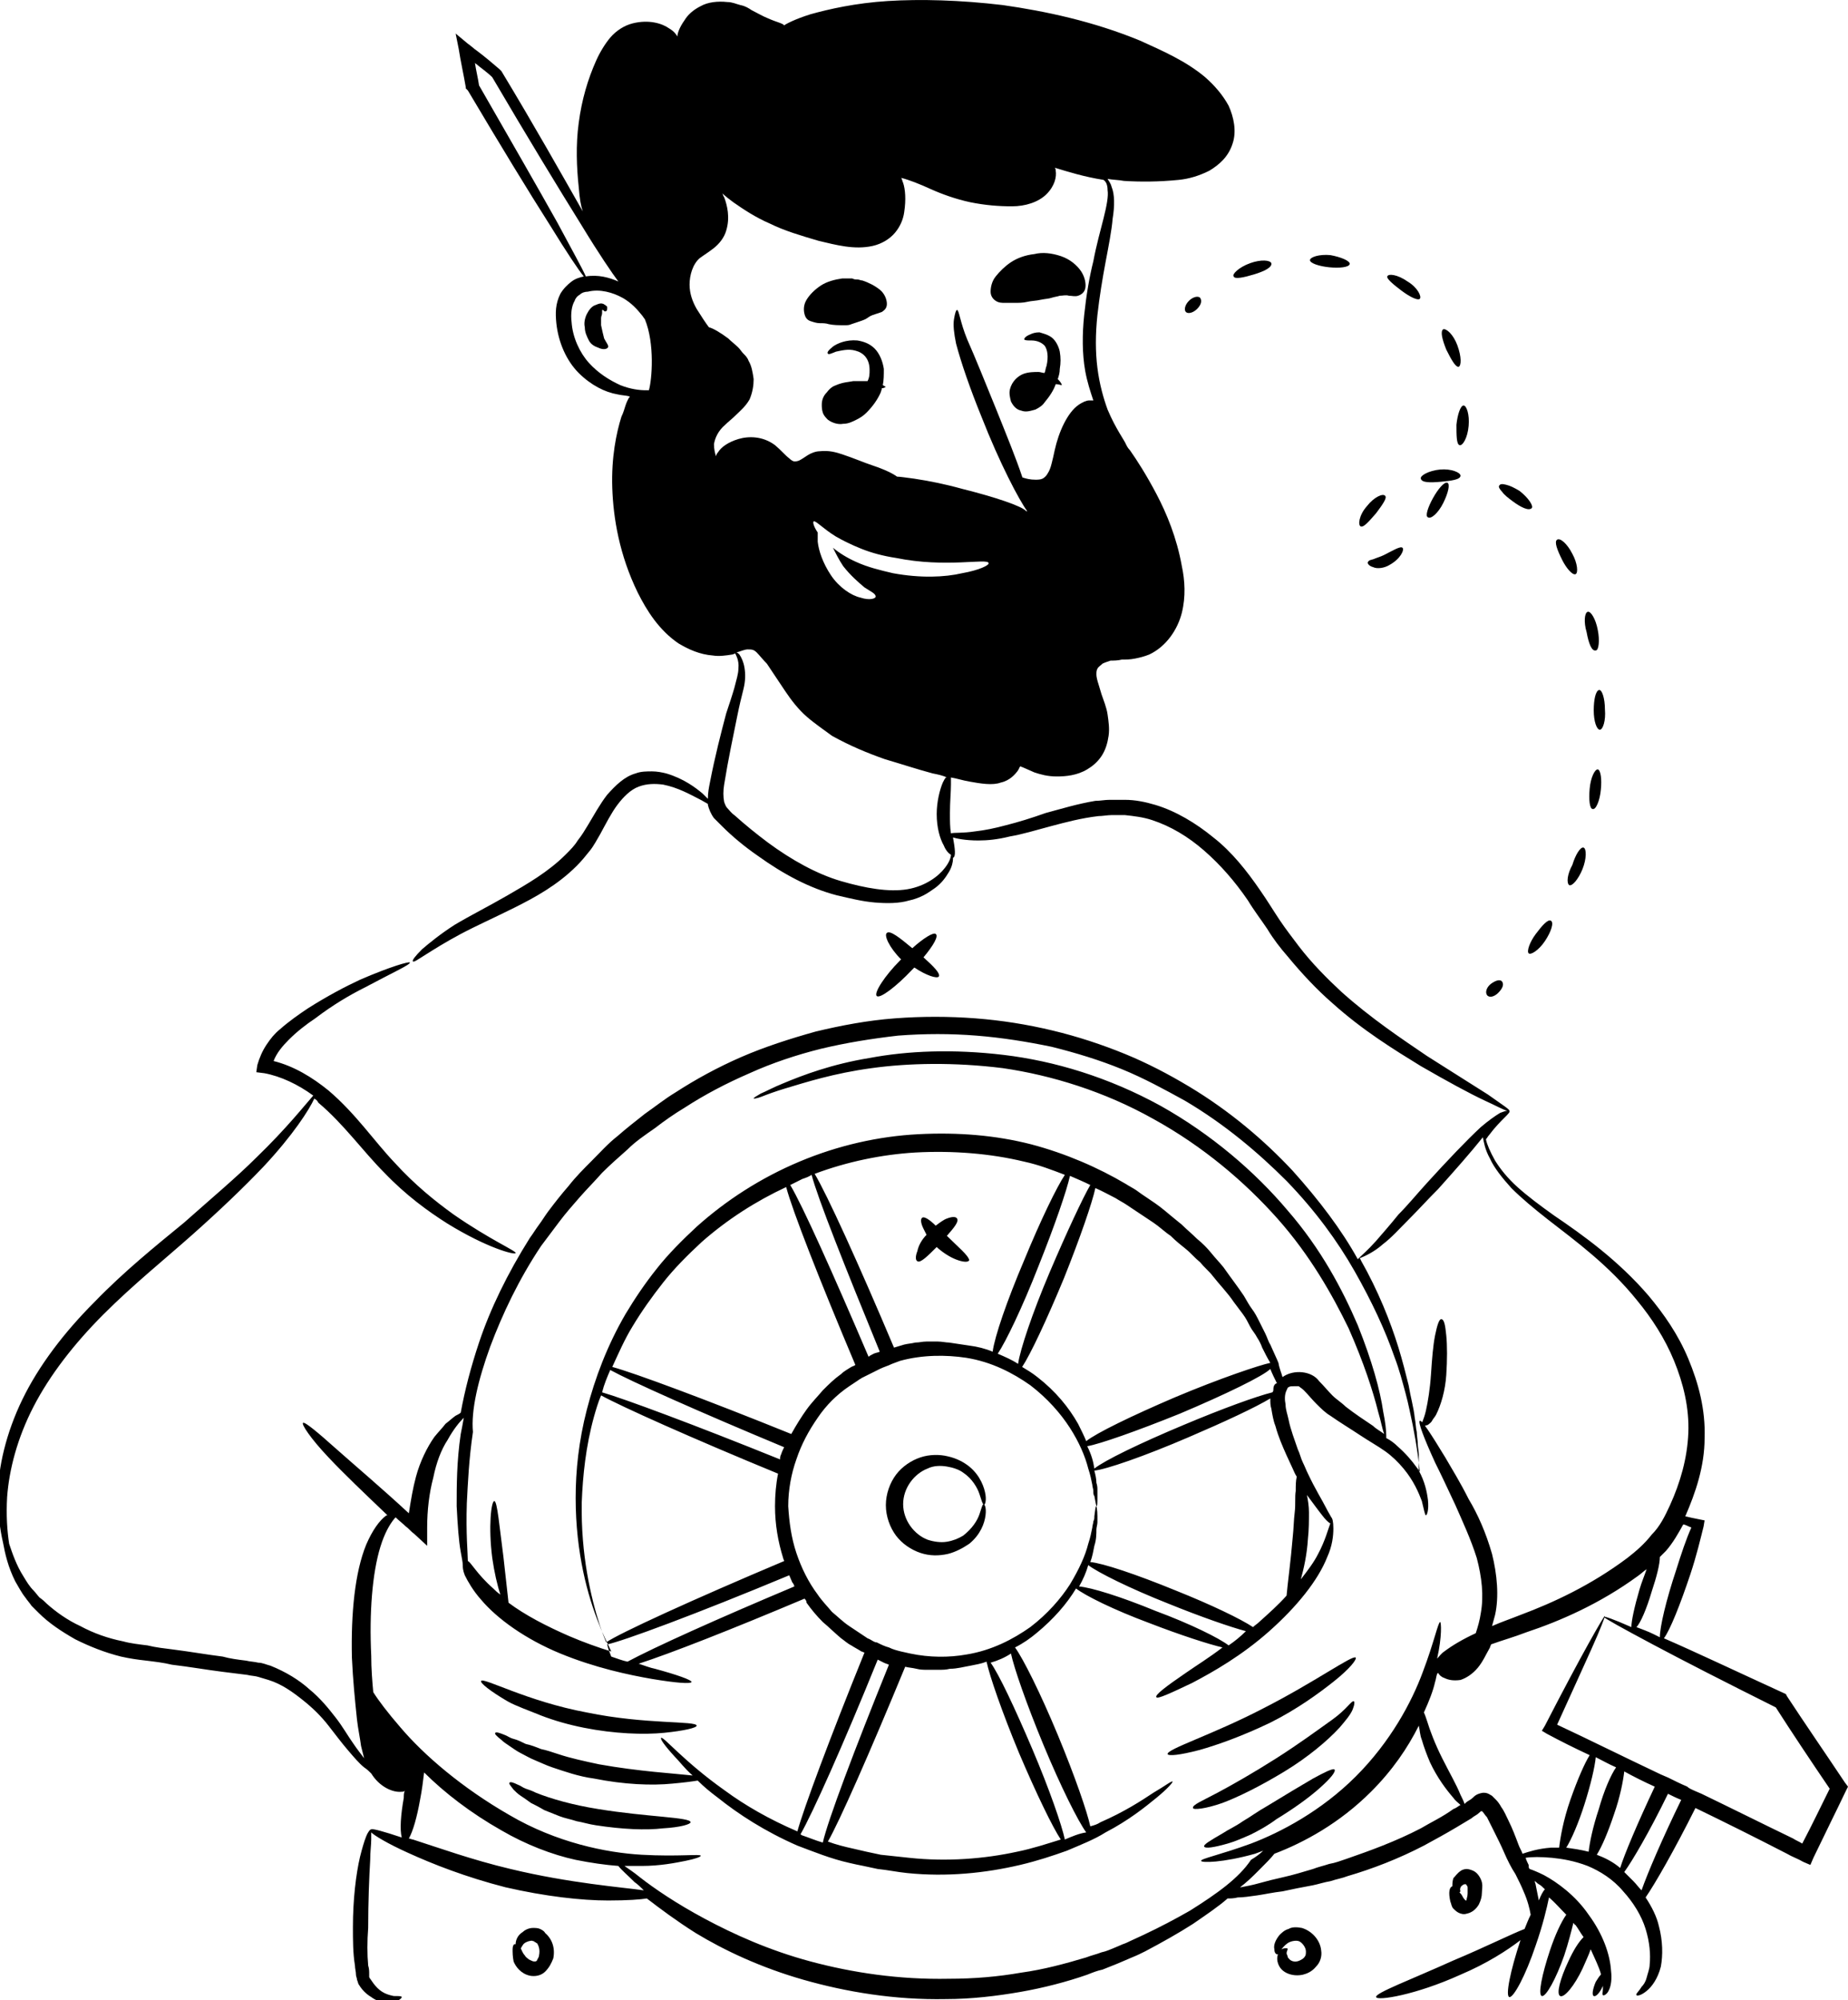 <svg width="195" height="211" viewBox="0 0 195 211" fill="none" xmlns="http://www.w3.org/2000/svg">
<g clip-path="url(#clip0)">
<path d="M125.457 31.735C125.028 32.164 124.92 32.7 125.135 32.915C125.349 33.129 125.886 33.022 126.315 32.593C126.745 32.164 126.852 31.735 126.637 31.414C126.423 31.199 125.886 31.307 125.457 31.735Z" fill="black"/>
<path d="M130.179 29.163C130.286 29.485 131.252 29.27 132.325 28.949C133.398 28.627 134.257 28.198 134.15 27.769C134.042 27.448 133.077 27.34 131.896 27.769C130.715 28.198 129.964 28.949 130.179 29.163Z" fill="black"/>
<path d="M140.267 28.198C141.34 28.305 142.306 28.198 142.413 27.877C142.521 27.555 141.555 27.126 140.374 26.912C139.194 26.804 138.228 27.126 138.228 27.448C138.228 27.769 139.194 28.091 140.267 28.198Z" fill="black"/>
<path d="M147.887 30.664C148.745 31.308 149.604 31.736 149.818 31.522C150.033 31.308 149.604 30.343 148.531 29.699C147.457 28.949 146.491 28.841 146.384 29.163C146.277 29.378 147.028 30.021 147.887 30.664Z" fill="black"/>
<path d="M153.897 38.705C154.218 38.598 154.218 37.633 153.789 36.454C153.36 35.274 152.609 34.631 152.287 34.738C151.965 34.953 152.179 35.81 152.609 36.882C153.145 37.955 153.575 38.705 153.897 38.705Z" fill="black"/>
<path d="M154.004 46.961C154.326 47.068 154.862 46.21 154.97 44.924C155.077 43.744 154.755 42.779 154.433 42.779C154.111 42.779 153.789 43.744 153.682 44.816C153.682 45.889 153.682 46.853 154.004 46.961Z" fill="black"/>
<path d="M151.214 52.535C150.677 53.5 150.355 54.465 150.677 54.572C150.999 54.787 151.75 54.144 152.287 53.072C152.823 51.999 153.038 51.034 152.716 50.927C152.394 50.82 151.75 51.571 151.214 52.535Z" fill="black"/>
<path d="M146.062 58.54C145.633 58.754 145.204 58.861 144.989 58.968C144.667 59.076 144.452 59.076 144.345 59.29C144.238 59.397 144.452 59.719 144.882 59.826C145.311 60.041 146.062 59.933 146.599 59.612C147.779 58.968 148.209 58.004 147.994 57.789C147.779 57.575 146.921 58.111 146.062 58.54Z" fill="black"/>
<path d="M143.594 55.538C143.916 55.645 144.452 55.002 145.204 54.144C145.848 53.286 146.384 52.536 146.17 52.321C145.955 52 144.989 52.429 144.238 53.394C143.379 54.358 143.272 55.431 143.594 55.538Z" fill="black"/>
<path d="M152.072 50.82C153.145 50.713 154.111 50.605 154.111 50.177C154.111 49.855 153.145 49.426 151.965 49.533C150.784 49.641 149.818 50.177 149.926 50.498C150.033 50.927 150.892 50.927 152.072 50.82Z" fill="black"/>
<path d="M159.584 52.857C160.443 53.501 161.302 53.929 161.624 53.608C161.838 53.393 161.302 52.535 160.336 51.785C159.799 51.463 159.37 51.249 158.941 51.142C158.511 51.035 158.297 51.035 158.189 51.249C158.082 51.356 158.297 51.678 158.511 51.892C158.726 52.214 159.155 52.535 159.584 52.857Z" fill="black"/>
<path d="M166.238 60.577C166.56 60.47 166.453 59.398 165.916 58.433C165.38 57.361 164.629 56.717 164.307 56.932C163.985 57.146 164.307 58.004 164.843 59.076C165.272 59.934 165.916 60.684 166.238 60.577Z" fill="black"/>
<path d="M168.385 68.618C168.707 68.618 168.814 67.546 168.599 66.474C168.385 65.295 167.848 64.437 167.526 64.544C167.204 64.651 167.097 65.616 167.419 66.689C167.633 67.868 167.955 68.726 168.385 68.618Z" fill="black"/>
<path d="M168.17 74.944C168.17 76.123 168.492 76.981 168.814 76.981C169.136 76.981 169.458 76.016 169.351 74.836C169.351 73.657 169.029 72.692 168.707 72.799C168.385 72.906 168.17 73.764 168.17 74.944Z" fill="black"/>
<path d="M168.599 81.162C168.277 81.162 167.848 82.02 167.741 83.199C167.633 84.379 167.741 85.344 168.063 85.344C168.385 85.451 168.814 84.486 168.921 83.306C169.029 82.234 168.921 81.269 168.599 81.162Z" fill="black"/>
<path d="M165.594 93.385C165.916 93.492 166.56 92.742 166.99 91.67C167.419 90.598 167.419 89.525 167.097 89.418C166.775 89.311 166.238 90.169 165.916 91.241C165.38 92.206 165.272 93.171 165.594 93.385Z" fill="black"/>
<path d="M161.302 100.568C161.516 100.783 162.375 100.247 163.019 99.282C163.663 98.317 163.985 97.352 163.663 97.138C163.341 96.923 162.697 97.674 162.053 98.531C161.409 99.389 161.087 100.354 161.302 100.568Z" fill="black"/>
<path d="M158.082 104.75C158.511 104.321 158.726 103.892 158.511 103.57C158.297 103.249 157.76 103.463 157.331 103.785C156.901 104.106 156.687 104.642 156.901 104.964C157.116 105.286 157.653 105.178 158.082 104.75Z" fill="black"/>
<path d="M93.153 40.635C93.261 40.099 93.261 39.562 93.261 38.919C93.153 38.169 92.832 37.311 92.295 36.775C91.758 36.239 91.115 36.024 90.471 35.917C89.29 35.81 88.324 36.239 87.895 36.56C87.358 36.989 87.251 37.204 87.358 37.311C87.466 37.418 87.68 37.311 88.217 37.097C88.753 36.989 89.505 36.775 90.256 36.989C91.115 37.204 91.758 37.847 91.758 39.026C91.758 39.455 91.758 39.777 91.544 40.206C91.115 40.206 90.578 40.206 90.041 40.206C89.505 40.313 88.968 40.313 88.217 40.635C87.895 40.742 87.573 40.956 87.251 41.385C86.929 41.707 86.714 42.136 86.714 42.672C86.714 42.886 86.714 43.208 86.822 43.529C86.929 43.851 87.144 44.066 87.358 44.28C87.788 44.602 88.431 44.816 88.968 44.709C89.505 44.709 89.934 44.494 90.363 44.28C90.793 44.066 91.115 43.851 91.436 43.529C92.08 42.886 92.617 42.136 92.939 41.385C92.939 41.278 93.046 41.171 93.046 40.956C93.261 40.956 93.475 40.849 93.475 40.742C93.475 40.849 93.368 40.742 93.153 40.635Z" fill="black"/>
<path d="M111.613 39.992C111.72 39.67 111.827 39.348 111.827 38.919C111.934 38.276 111.934 37.74 111.827 37.097C111.72 36.561 111.398 35.917 110.969 35.596C110.539 35.274 110.003 35.167 109.681 35.06C109.251 35.06 108.93 35.167 108.715 35.274C108.178 35.488 108.071 35.703 108.071 35.81C108.178 35.917 108.393 35.917 108.822 35.917C109.251 35.917 109.788 36.025 110.217 36.453C110.539 36.882 110.647 37.633 110.432 38.598C110.325 38.812 110.325 39.134 110.217 39.348C110.003 39.348 109.788 39.241 109.573 39.241C109.144 39.241 108.5 39.241 107.964 39.455C107.427 39.67 106.783 40.206 106.569 41.064C106.461 41.492 106.568 41.921 106.676 42.35C106.89 42.779 107.212 43.208 107.749 43.315C108.286 43.53 108.822 43.315 109.251 43.208C109.681 42.993 110.003 42.779 110.217 42.457C110.754 41.814 111.183 41.171 111.398 40.528C111.72 40.528 111.934 40.635 112.042 40.635C112.042 40.528 111.934 40.313 111.613 39.992Z" fill="black"/>
<path d="M89.183 34.309C89.397 34.309 89.612 34.309 89.827 34.202L90.148 34.094L90.471 33.987C90.793 33.88 91.114 33.773 91.329 33.666C91.544 33.558 91.758 33.344 92.08 33.237C92.402 33.13 92.724 33.022 93.046 32.915C93.368 32.701 93.583 32.486 93.583 32.057C93.583 31.628 93.368 30.985 92.832 30.556C92.295 30.128 91.651 29.806 91.007 29.591C90.793 29.591 90.685 29.484 90.471 29.484C90.256 29.484 90.148 29.484 89.934 29.377C89.612 29.377 89.183 29.377 88.861 29.377C88.109 29.484 87.251 29.699 86.607 30.128C85.963 30.556 85.427 31.092 85.105 31.628C84.783 32.165 84.782 32.701 84.89 33.13C84.997 33.558 85.212 33.773 85.534 33.88C85.856 33.987 86.178 34.094 86.5 34.094C86.822 34.094 87.144 34.094 87.466 34.202C88.002 34.309 88.431 34.309 89.183 34.309Z" fill="black"/>
<path d="M109.144 26.804C108.178 26.911 107.32 27.233 106.676 27.662C106.032 28.09 105.495 28.627 105.066 29.163C104.637 29.699 104.529 30.342 104.529 30.771C104.529 31.2 104.744 31.521 105.066 31.736C105.388 31.95 105.71 31.95 106.032 31.95C106.354 31.95 106.783 31.95 107.105 31.95C107.427 31.95 107.964 31.95 108.393 31.843C108.822 31.736 109.359 31.736 109.788 31.629C110.325 31.521 110.647 31.521 110.969 31.414C111.291 31.307 111.505 31.307 111.827 31.2C112.149 31.2 112.471 31.093 112.793 31.2C113.115 31.2 113.437 31.307 113.759 31.2C114.081 31.093 114.403 30.878 114.51 30.449C114.617 30.02 114.51 29.27 114.081 28.627C113.652 27.983 112.9 27.34 111.934 27.018C110.969 26.697 110.003 26.59 109.144 26.804Z" fill="black"/>
<path d="M96.266 102.284C96.373 102.176 96.373 102.176 96.48 102.069C97.768 102.927 98.841 103.249 99.056 103.034C99.271 102.713 98.519 101.962 97.446 100.997C98.519 99.71 99.056 98.746 98.734 98.531C98.519 98.317 97.446 98.96 96.266 100.032C94.978 98.96 93.905 98.102 93.583 98.424C93.261 98.638 93.797 99.925 95.085 101.212L94.978 101.319C93.368 102.927 92.188 104.75 92.51 105.071C92.832 105.393 94.549 104.106 96.266 102.284Z" fill="black"/>
<path d="M103.993 157.714C103.885 156.963 103.456 155.677 102.276 154.712C101.739 154.283 100.988 153.854 100.022 153.64C99.163 153.425 98.09 153.425 97.124 153.747C96.159 154.069 95.193 154.712 94.549 155.57C93.905 156.427 93.475 157.607 93.475 158.786C93.475 159.965 93.905 161.145 94.549 162.003C95.193 162.86 96.159 163.504 97.124 163.825C98.09 164.147 99.056 164.147 100.022 163.932C100.881 163.718 101.632 163.289 102.276 162.86C103.456 161.895 103.885 160.716 103.993 159.858C104.1 159 103.885 158.679 103.778 158.679C103.671 158.679 103.564 159.108 103.349 159.751C103.134 160.394 102.598 161.252 101.632 162.003C101.095 162.324 100.559 162.539 99.915 162.646C99.271 162.753 98.519 162.646 97.876 162.431C96.48 161.895 95.3 160.394 95.3 158.679C95.3 156.963 96.48 155.462 97.876 154.926C98.519 154.605 99.271 154.605 99.915 154.712C100.559 154.819 101.202 155.033 101.632 155.355C102.598 155.998 103.134 156.963 103.349 157.607C103.564 158.25 103.671 158.679 103.778 158.679C103.885 158.893 104.1 158.464 103.993 157.714Z" fill="black"/>
<path d="M150.677 150.316C150.784 150.209 150.999 150.102 151.106 149.888C151.214 149.673 151.428 149.459 151.536 149.244C152.072 148.172 152.501 146.671 152.609 145.063C152.716 143.455 152.716 141.954 152.609 140.881C152.501 139.809 152.394 139.166 152.072 139.166C151.857 139.166 151.643 139.809 151.428 140.881C151.214 141.954 151.106 143.347 150.999 144.956C150.892 146.564 150.677 147.85 150.462 148.815C150.248 149.78 149.926 150.209 150.033 150.424C150.248 150.424 150.355 150.424 150.677 150.316Z" fill="black"/>
<path d="M134.042 181.73C136.833 180.336 139.194 178.621 140.803 177.334C142.413 176.048 143.165 175.083 143.057 174.868C142.735 174.547 138.764 177.441 133.291 180.229C127.925 183.017 123.096 184.518 123.203 185.054C123.31 185.268 124.491 185.161 126.53 184.625C128.462 184.089 131.145 183.124 134.042 181.73Z" fill="black"/>
<path d="M135.545 186.877C138.013 185.376 140.052 183.66 141.34 182.266C141.984 181.516 142.521 180.873 142.735 180.337C142.95 179.801 142.95 179.479 142.843 179.479C142.628 179.372 142.091 180.337 140.589 181.409C139.086 182.481 137.047 183.982 134.686 185.483C132.325 186.984 130.072 188.271 128.462 189.128C126.852 189.986 125.779 190.415 125.886 190.736C125.886 190.951 127.174 190.844 128.998 190.2C130.715 189.557 133.076 188.378 135.545 186.877Z" fill="black"/>
<path d="M138.55 187.627C137.262 188.377 135.652 189.342 133.72 190.522C132.754 191.058 131.896 191.701 131.145 192.13C130.393 192.666 129.642 192.988 128.998 193.417C127.71 194.167 126.959 194.596 127.067 194.81C127.174 195.025 128.032 194.918 129.535 194.489C130.286 194.274 131.037 193.953 132.003 193.524C132.862 193.095 133.828 192.559 134.686 191.915C136.618 190.736 138.228 189.557 139.301 188.592C140.374 187.627 141.018 186.876 140.803 186.662C140.589 186.555 139.73 186.984 138.55 187.627Z" fill="black"/>
<path d="M57.094 180.98C58.489 181.516 59.992 181.945 61.602 182.267C64.821 182.91 67.933 183.017 70.08 182.803C72.226 182.588 73.514 182.267 73.514 182.052C73.514 181.516 68.148 181.945 61.923 180.658C55.592 179.479 50.977 176.906 50.762 177.335C50.655 177.549 51.728 178.407 53.553 179.479C54.518 180.015 55.806 180.444 57.094 180.98Z" fill="black"/>
<path d="M63.104 190.843C60.421 190.414 58.167 189.771 56.557 189.128C56.128 188.913 55.806 188.806 55.484 188.699C55.162 188.592 54.948 188.377 54.626 188.27C54.197 188.056 53.874 187.949 53.767 188.056C53.66 188.163 53.874 188.377 54.197 188.806C54.411 189.021 54.626 189.235 54.948 189.45C55.27 189.664 55.592 189.878 56.021 190.2C56.45 190.414 56.879 190.629 57.416 190.951C57.953 191.165 58.489 191.379 59.026 191.594C59.562 191.808 60.206 191.915 60.85 192.13C61.494 192.237 62.138 192.452 62.889 192.559C65.68 192.988 68.148 193.095 69.972 192.88C71.797 192.773 72.87 192.452 72.87 192.237C72.87 191.701 68.363 191.701 63.104 190.843Z" fill="black"/>
<path d="M99.915 130.374C99.807 130.374 99.807 130.374 99.915 130.374C100.666 129.516 101.203 128.873 100.988 128.551C100.881 128.337 100.451 128.337 99.915 128.551C99.593 128.659 99.163 128.98 98.734 129.302C98.09 128.659 97.554 128.337 97.339 128.444C97.124 128.551 97.124 128.98 97.446 129.624C97.554 129.838 97.661 130.052 97.768 130.267C97.232 130.803 96.91 131.446 96.802 131.982C96.588 132.518 96.588 132.947 96.802 133.054C97.124 133.269 97.876 132.518 98.841 131.553C98.841 131.553 98.841 131.553 98.949 131.661C99.7 132.304 100.451 132.733 101.095 132.947C101.739 133.162 102.168 133.162 102.276 132.947C102.168 132.411 101.095 131.553 99.915 130.374Z" fill="black"/>
<path d="M194.678 188.056C192.532 184.84 190.385 181.73 188.561 178.943L188.453 178.728L188.239 178.621C183.087 176.262 178.795 174.225 175.575 172.832C176.219 171.974 177.292 169.293 178.365 166.077C179.009 164.147 179.439 162.324 179.761 161.038L179.868 160.395L179.331 160.287C178.795 160.18 178.258 160.073 177.829 159.966C178.902 157.5 179.868 154.712 179.868 151.71C179.975 148.708 179.224 145.92 178.151 143.347C177.078 140.774 175.575 138.63 173.965 136.7C170.746 132.947 166.99 130.267 163.985 128.23C162.482 127.158 161.194 126.193 160.121 125.228C159.048 124.263 158.297 123.298 157.76 122.44C157.223 121.475 156.901 120.725 156.794 120.189C156.901 120.082 157.009 119.867 157.116 119.76C157.76 118.902 158.297 118.366 158.726 117.937C159.155 117.508 159.37 117.294 159.262 117.187C159.37 117.079 158.511 116.543 157.009 115.471C155.506 114.506 153.253 113.113 150.57 111.397C147.887 109.574 144.667 107.43 141.555 104.643C140.052 103.249 138.442 101.64 137.047 99.818C136.403 98.96 135.652 97.995 135.008 97.03C134.364 96.065 133.72 94.993 132.969 93.921C131.574 91.884 129.964 89.847 128.032 88.346C126.208 86.845 124.062 85.558 121.915 84.915C120.842 84.593 119.769 84.379 118.696 84.379C118.159 84.379 117.622 84.379 117.086 84.379C116.549 84.379 116.12 84.486 115.583 84.486C113.652 84.808 111.934 85.344 110.325 85.773C108.822 86.309 107.427 86.737 106.139 87.059C104.959 87.381 103.886 87.595 102.92 87.703C101.524 87.917 100.666 87.81 100.344 87.917C100.237 87.274 100.237 86.63 100.237 85.773C100.237 84.593 100.344 83.521 100.344 82.771C100.344 82.556 100.344 82.449 100.344 82.234C100.344 82.127 100.344 82.02 100.344 82.02C100.988 82.127 101.632 82.342 102.276 82.449C103.456 82.663 104.744 82.878 105.603 82.556C106.568 82.342 107.105 81.698 107.427 81.269C107.427 81.162 107.534 81.162 107.534 81.055C107.534 80.948 107.642 80.948 107.642 80.841C107.964 80.948 108.393 81.162 109.144 81.484C109.788 81.698 110.539 81.913 111.505 81.913C112.471 81.913 113.652 81.806 114.725 81.162C115.261 80.841 115.798 80.412 116.227 79.769C116.657 79.125 116.871 78.375 116.979 77.624C117.086 76.874 116.979 76.123 116.871 75.373C116.764 74.622 116.442 73.872 116.227 73.228C116.12 72.907 116.013 72.478 115.905 72.156C115.798 71.835 115.691 71.406 115.691 71.191C115.691 70.87 115.691 70.762 115.798 70.548C115.905 70.334 116.12 70.226 116.335 70.012C116.549 69.905 116.871 69.797 117.193 69.69C117.515 69.69 117.944 69.69 118.374 69.583C118.803 69.583 119.232 69.583 119.769 69.476C120.305 69.369 120.735 69.261 121.271 69.047C123.096 68.189 124.276 66.367 124.706 64.651C125.135 62.936 125.027 61.22 124.706 59.719C124.169 56.717 123.096 54.144 122.023 52.107C120.949 50.07 119.983 48.569 119.232 47.497C119.018 47.282 118.91 47.068 118.803 46.853C118.696 46.532 117.73 45.245 116.871 43.208C116.442 42.029 116.013 40.528 115.798 38.812C115.583 37.097 115.583 35.274 115.798 33.237C116.013 31.307 116.335 29.377 116.657 27.662C116.979 25.946 117.3 24.338 117.408 23.052C117.622 21.765 117.622 20.478 117.3 19.728C117.193 19.299 116.979 19.085 116.871 18.87C117.408 18.977 118.052 18.977 118.588 19.085C120.305 19.192 122.237 19.192 124.384 18.977C125.457 18.87 126.53 18.549 127.603 18.012C128.676 17.369 129.642 16.511 130.072 15.118C130.501 13.831 130.179 12.33 129.642 11.151C128.998 9.971 128.14 9.006 127.174 8.149C125.135 6.433 122.666 5.361 120.305 4.289C115.369 2.252 110.325 1.18 105.817 0.536C101.31 0 97.124 -0.107 93.69 0.107C90.256 0.322 87.466 0.965 85.534 1.501C83.817 2.037 82.851 2.573 82.743 2.681C82.636 2.466 81.992 2.359 81.026 1.93C80.49 1.716 79.953 1.394 79.309 1.072C78.987 0.858 78.665 0.644 78.129 0.536C77.7 0.429 77.27 0.215 76.734 0.215C75.768 0.107 74.695 0.215 73.943 0.644C73.085 1.072 72.548 1.608 72.226 2.145C71.69 2.895 71.475 3.538 71.475 3.86C71.368 3.646 71.153 3.324 70.616 3.002C69.865 2.466 68.47 2.037 66.753 2.466C65.894 2.681 65.036 3.217 64.392 3.967C63.855 4.611 63.319 5.468 62.889 6.433C62.031 8.363 61.387 10.507 61.065 12.973C60.743 15.332 60.85 17.691 61.065 19.728C61.172 21.015 61.28 21.658 61.494 22.301C59.24 18.334 56.343 13.188 52.909 7.505L52.801 7.398L52.694 7.291C51.943 6.648 51.191 6.004 50.333 5.361C50.011 5.147 49.689 4.825 49.367 4.611L48.079 3.538L48.401 5.147C48.616 6.54 48.938 7.934 49.152 9.221V9.328L49.367 9.542C52.801 15.332 55.806 20.264 58.06 23.802C59.777 26.59 61.065 28.52 61.602 29.163C61.172 29.27 60.743 29.377 60.314 29.699C59.884 30.021 59.455 30.449 59.133 30.985C58.597 32.058 58.597 33.023 58.704 34.095C58.919 36.132 59.777 38.062 61.065 39.348C62.353 40.635 63.855 41.385 65.143 41.6C65.572 41.707 66.002 41.707 66.431 41.814C66.431 41.922 66.431 41.922 66.324 42.029C66.216 42.243 66.109 42.458 66.002 42.779C65.894 43.101 65.787 43.53 65.572 43.959C65.036 45.674 64.499 48.247 64.606 51.464C64.714 54.68 65.358 58.54 67.29 62.507C68.255 64.437 69.543 66.474 71.582 67.868C72.655 68.511 73.836 69.047 75.231 69.154C75.875 69.261 76.626 69.154 77.27 69.047C77.377 69.047 77.485 68.94 77.592 68.94C77.592 69.047 78.021 69.583 77.914 70.548C77.914 71.084 77.7 71.727 77.485 72.585C77.27 73.336 76.948 74.3 76.626 75.266C76.09 77.303 75.446 79.769 74.909 82.556C74.802 83.092 74.695 83.628 74.695 84.272C74.587 84.164 74.373 83.95 74.158 83.736C73.407 83.092 72.119 82.127 70.294 81.591C69.865 81.484 69.329 81.377 68.792 81.377C68.255 81.377 67.611 81.377 67.075 81.591C65.894 81.913 64.928 82.878 64.07 83.843C63.319 84.808 62.675 85.987 62.031 87.059C61.709 87.595 61.387 88.131 60.958 88.667C60.636 89.204 60.206 89.632 59.67 90.168C57.845 91.991 55.592 93.278 53.553 94.457C51.514 95.636 49.582 96.601 47.972 97.566C46.469 98.531 45.289 99.496 44.538 100.139C43.786 100.89 43.465 101.319 43.572 101.426C43.679 101.533 44.108 101.212 44.967 100.676C45.825 100.139 47.006 99.389 48.616 98.531C50.226 97.674 52.157 96.816 54.304 95.744C56.45 94.671 58.811 93.385 60.85 91.348C61.387 90.812 61.816 90.276 62.245 89.74C62.675 89.204 62.997 88.56 63.319 88.024C63.963 86.845 64.499 85.773 65.143 84.915C65.787 84.057 66.538 83.307 67.397 82.985C68.255 82.663 69.114 82.663 69.972 82.771C71.582 83.092 72.87 83.843 73.729 84.272C74.158 84.486 74.48 84.7 74.695 84.808V84.915C74.802 85.344 75.016 85.88 75.338 86.309C75.66 86.63 75.875 86.845 76.197 87.166C77.27 88.239 78.558 89.311 79.953 90.276C82.636 92.206 85.427 93.707 88.324 94.457C89.719 94.779 91.007 95.1 92.295 95.208C93.583 95.315 94.871 95.315 95.944 94.993C96.48 94.886 97.017 94.671 97.446 94.457C97.876 94.243 98.305 93.921 98.627 93.707C99.378 93.171 99.807 92.527 100.129 91.991C100.451 91.455 100.559 90.919 100.559 90.597V90.49C100.881 90.383 100.773 89.525 100.559 88.346C100.881 88.453 101.846 88.667 103.242 88.667C104.207 88.667 105.281 88.56 106.569 88.239C107.856 88.024 109.251 87.595 110.861 87.166C112.471 86.737 114.081 86.309 115.905 86.094C116.335 86.094 116.871 85.987 117.3 85.987C117.73 85.987 118.266 85.987 118.696 85.987C119.662 86.094 120.627 86.201 121.593 86.523C123.525 87.166 125.349 88.239 127.067 89.74C128.784 91.241 130.286 92.956 131.681 94.993C132.325 96.065 133.076 97.03 133.72 97.995C134.364 99.067 135.116 100.032 135.867 100.89C137.369 102.713 138.979 104.428 140.589 105.822C143.808 108.717 147.135 110.754 149.926 112.469C152.716 114.077 155.077 115.364 156.687 116.115C157.867 116.651 158.619 117.079 159.048 117.187C158.833 117.187 158.619 117.294 158.297 117.401C157.76 117.723 157.009 118.259 156.258 118.902C154.755 120.296 152.716 122.44 150.57 124.799C149.496 125.978 148.531 127.158 147.565 128.123C146.706 129.195 145.848 130.16 145.204 130.91C144.345 131.875 143.701 132.411 143.272 132.84C141.555 129.731 139.194 126.622 136.403 123.512C133.398 120.296 129.75 117.187 125.457 114.614C123.31 113.327 121.057 112.148 118.696 111.183C116.335 110.218 113.759 109.36 111.076 108.717C108.393 108.073 105.71 107.645 102.92 107.43C100.129 107.216 97.232 107.216 94.441 107.43C91.544 107.645 88.753 108.181 86.07 108.824C83.387 109.574 80.704 110.432 78.236 111.504C75.768 112.576 73.407 113.863 71.26 115.257C70.187 115.9 69.114 116.758 68.041 117.508C67.075 118.259 66.002 119.117 65.143 119.867C64.177 120.618 63.319 121.583 62.46 122.44C61.602 123.298 60.743 124.156 59.992 125.121C59.24 125.978 58.489 126.943 57.845 127.801C57.523 128.23 57.201 128.766 56.88 129.195C56.557 129.624 56.236 130.16 55.914 130.589C53.553 134.341 51.728 138.094 50.548 141.632C49.689 144.205 49.045 146.671 48.616 149.03C48.508 149.137 48.294 149.244 48.079 149.351C47.757 149.566 47.435 149.887 47.006 150.209C46.684 150.638 46.255 151.067 45.825 151.603C45.074 152.675 44.323 154.176 43.894 155.784C43.572 156.964 43.357 158.25 43.142 159.644C40.245 156.964 37.455 154.605 35.523 152.889C33.484 151.067 32.196 149.995 31.981 150.102C31.767 150.209 32.733 151.71 34.664 153.747C36.274 155.463 38.42 157.5 40.889 159.858C40.889 159.858 40.889 159.858 40.782 159.858C40.03 160.395 39.279 161.467 38.635 162.968C37.455 165.863 37.025 170.151 37.133 174.869C37.24 177.227 37.455 179.372 37.669 181.409C37.776 182.374 37.991 183.339 38.099 184.196C38.206 184.625 38.313 185.054 38.42 185.483C38.099 185.054 37.669 184.518 37.24 183.875C36.703 183.124 36.167 182.159 35.416 181.194C34.664 180.229 33.806 179.157 32.625 178.192C31.552 177.227 30.157 176.37 28.547 175.726C28.118 175.619 27.689 175.405 27.259 175.405C26.83 175.298 26.401 175.297 25.971 175.19C25.113 175.083 24.254 174.976 23.503 174.761C21.786 174.547 19.962 174.225 18.244 174.011C17.386 173.904 16.42 173.796 15.561 173.582C14.703 173.475 13.737 173.368 12.986 173.153C11.376 172.832 9.873 172.295 8.478 171.545C7.083 170.902 5.903 170.044 4.937 169.186C4.722 168.972 4.507 168.757 4.185 168.543C3.971 168.328 3.756 168.007 3.542 167.792C3.112 167.364 2.79 166.827 2.468 166.291C1.717 165.112 1.288 163.825 0.966 162.86C0.751 161.467 0.644 159.858 0.751 157.929C0.966 155.034 1.824 151.71 3.542 148.386C5.259 145.063 7.834 141.739 10.947 138.63C14.059 135.521 17.386 132.84 20.283 130.267C23.181 127.694 25.757 125.228 27.796 123.084C30.908 119.76 32.625 117.079 33.162 115.9C33.376 116.007 33.484 116.115 33.591 116.329C36.274 118.581 38.313 121.475 40.567 123.727C42.821 126.086 45.182 127.801 47.221 129.088C51.406 131.661 54.304 132.411 54.411 132.197C54.518 131.982 51.728 130.803 47.865 128.123C45.933 126.729 43.786 125.013 41.64 122.655C39.494 120.403 37.562 117.508 34.664 115.042C32.947 113.649 31.015 112.469 28.869 111.933C29.191 111.075 29.835 110.325 30.479 109.682C31.337 108.824 32.303 108.073 33.269 107.43C35.093 106.036 36.918 104.964 38.42 104.214C41.425 102.605 43.357 101.748 43.25 101.533C43.142 101.426 41.211 101.962 37.991 103.356C36.381 104.106 34.557 105.071 32.518 106.358C31.552 107.001 30.479 107.752 29.513 108.609C28.976 109.038 28.547 109.574 28.118 110.218C27.689 110.861 27.366 111.612 27.152 112.362L27.045 113.113L27.903 113.22C29.62 113.541 31.445 114.399 33.054 115.578C32.196 116.543 30.264 119.009 27.045 122.119C25.006 124.156 22.323 126.407 19.425 128.98C16.42 131.446 13.093 134.127 9.981 137.343C6.761 140.56 4.078 144.098 2.361 147.636C0.644 151.174 -0.215 154.819 -0.215 157.821C-0.215 159.751 -2.11298e-05 161.359 0.322 162.753C0.537 163.933 0.859 165.326 1.61 166.827C1.932 167.364 2.254 168.007 2.683 168.543C2.898 168.865 3.112 169.079 3.327 169.401C3.542 169.615 3.863 169.937 4.078 170.151C5.151 171.223 6.439 172.081 7.942 172.939C9.444 173.689 11.054 174.333 12.771 174.761C13.737 174.976 14.488 175.083 15.454 175.19C16.313 175.297 17.279 175.405 18.137 175.619C19.962 175.834 21.786 176.155 23.503 176.37C24.362 176.477 25.22 176.584 26.079 176.691C26.508 176.799 26.937 176.799 27.259 176.906C27.581 177.013 28.01 177.12 28.332 177.227C29.728 177.656 30.908 178.514 31.981 179.372C33.054 180.229 33.913 181.087 34.664 182.052C35.416 183.017 36.059 183.875 36.703 184.625C37.347 185.376 37.884 186.019 38.42 186.448C38.742 186.662 38.957 186.877 39.172 187.091C40.03 188.485 41.425 189.128 42.391 189.021C42.499 189.021 42.606 189.021 42.713 188.914C42.606 189.128 42.606 189.45 42.606 189.664C42.284 191.487 42.177 192.988 42.391 193.846C40.459 193.202 39.279 192.881 39.172 192.988C39.064 192.988 38.85 193.202 38.635 193.739C38.42 194.275 38.206 195.025 37.991 195.883C37.562 197.706 37.24 200.386 37.24 203.281C37.24 204.675 37.24 206.068 37.455 207.355C37.455 207.677 37.562 207.998 37.562 208.32C37.562 208.534 37.669 208.641 37.669 208.856C37.776 209.07 37.776 209.285 37.884 209.392C38.206 209.928 38.635 210.357 39.172 210.679C40.03 211.322 40.996 211.322 41.64 211.215C42.177 211 42.391 210.786 42.391 210.679C42.391 210.571 42.069 210.571 41.533 210.571C41.103 210.464 40.459 210.357 39.816 209.714C39.494 209.392 39.279 209.07 39.064 208.749C38.957 208.641 38.957 208.534 38.957 208.534C38.957 208.427 38.957 208.32 38.957 208.213C38.957 207.998 38.957 207.677 38.85 207.355C38.742 206.176 38.742 204.782 38.85 203.388C38.85 200.6 38.957 198.027 39.064 196.204C39.064 195.347 39.172 194.596 39.172 194.06C39.172 193.739 39.172 193.524 39.172 193.31C39.494 193.631 40.889 194.489 43.035 195.454C45.611 196.633 49.152 198.027 53.338 199.099C57.523 200.064 61.387 200.493 64.177 200.493C66.216 200.493 67.611 200.386 68.255 200.279C69.65 201.351 71.368 202.637 73.407 203.924C76.412 205.747 80.275 207.569 84.783 208.856C89.29 210.143 94.441 211 99.807 210.893C102.49 210.893 105.173 210.571 107.642 210.143C110.11 209.714 112.578 209.07 114.725 208.32C115.261 208.105 115.798 207.891 116.335 207.784C116.871 207.569 117.408 207.355 117.944 207.14C118.159 207.033 118.481 206.926 118.696 206.819C118.91 206.712 119.232 206.604 119.447 206.497C119.983 206.283 120.413 206.068 120.842 205.854C122.666 204.889 124.384 203.924 125.886 202.959C127.281 201.994 128.569 201.136 129.535 200.279C129.857 200.279 130.179 200.279 130.608 200.171C131.145 200.171 131.896 200.064 132.647 199.957C133.398 199.85 134.364 199.635 135.33 199.528C136.296 199.314 137.369 199.099 138.55 198.885C139.086 198.778 139.73 198.563 140.374 198.456C141.018 198.242 141.662 198.134 142.199 197.92C144.774 197.169 147.565 196.097 150.248 194.703C151.428 194.06 152.609 193.417 153.682 192.774C154.218 192.452 154.755 192.13 155.292 191.809C155.506 191.594 155.828 191.487 156.043 191.273C156.15 191.165 156.258 191.058 156.365 191.058C156.365 191.058 156.365 191.058 156.472 191.165C156.58 191.273 156.687 191.487 156.901 191.701C157.116 192.13 157.331 192.559 157.545 192.988C157.975 193.846 158.404 194.703 158.726 195.454C159.048 196.204 159.477 197.062 159.906 197.706C160.228 198.349 160.55 198.992 160.765 199.528C161.194 200.493 161.409 201.351 161.516 201.994C161.302 202.423 161.087 202.959 160.872 203.495C159.477 204.031 156.687 205.425 153.36 206.819C148.852 208.856 145.096 210.25 145.204 210.679C145.311 211.107 149.389 210.464 154.111 208.32C156.901 207.14 159.048 205.747 160.443 204.675C159.37 207.891 158.833 210.571 159.262 210.679C159.692 210.786 160.98 208.427 162.053 205.211C162.804 203.066 163.233 201.244 163.448 200.171C164.092 200.708 164.628 201.351 165.272 201.994C164.736 202.745 164.092 204.138 163.555 205.747C162.697 208.32 162.267 210.464 162.697 210.571C163.126 210.679 164.199 208.749 165.058 206.283C165.487 204.996 165.809 203.71 166.024 202.852C166.131 202.959 166.131 203.066 166.238 203.066C166.56 203.495 166.775 203.924 167.097 204.353C166.56 204.889 166.024 205.747 165.487 206.926C164.628 208.749 164.199 210.357 164.628 210.571C165.058 210.786 166.131 209.499 166.99 207.677C167.311 206.926 167.633 206.283 167.848 205.639C168.277 206.604 168.707 207.462 168.921 208.213V208.32C168.707 208.534 168.599 208.749 168.385 209.07C168.063 209.821 167.955 210.464 168.17 210.571C168.385 210.679 168.814 210.25 169.136 209.499C169.136 209.606 169.136 209.714 169.136 209.821C169.136 210.25 169.029 210.357 169.136 210.464C169.136 210.571 169.565 210.464 169.78 209.928C169.994 209.499 170.102 208.749 169.994 207.891C169.887 206.176 169.136 204.031 167.633 201.994C166.238 199.957 164.307 198.563 162.911 197.813C162.267 197.491 161.731 197.277 161.409 197.169C161.302 197.062 161.302 196.955 161.302 196.741C161.194 196.526 161.087 196.312 160.98 195.99C161.624 195.883 162.589 195.883 163.77 195.99C164.843 196.097 166.131 196.312 167.526 196.848C168.814 197.384 170.209 198.242 171.282 199.528C172.356 200.708 173.214 202.101 173.643 203.495C174.073 204.889 174.18 206.176 174.073 207.248C174.073 207.677 173.858 208.213 173.751 208.641C173.643 209.07 173.429 209.392 173.214 209.606C172.892 210.143 172.57 210.357 172.677 210.464C172.677 210.571 173.107 210.571 173.751 210.035C174.287 209.606 174.931 208.749 175.253 207.462C175.468 206.283 175.468 204.782 175.039 203.174C174.824 202.209 174.287 201.136 173.643 200.171C174.609 198.778 176.648 195.24 178.902 190.736C182.014 192.238 185.234 193.846 188.561 195.561C189.097 195.883 189.741 196.097 190.278 196.419L191.029 196.741L191.351 195.99C192.532 193.524 193.712 191.165 194.785 188.914L195 188.485L194.678 188.056ZM88.968 59.719C89.719 60.684 90.578 61.435 91.222 61.971C91.866 62.4 92.402 62.614 92.402 62.936C92.402 63.15 91.758 63.365 90.793 63.043C89.827 62.828 88.539 61.971 87.68 60.684C86.822 59.398 86.392 58.111 86.285 57.146C86.285 56.717 86.285 56.396 86.285 56.181C85.856 55.538 85.749 55.109 85.856 55.002C86.07 54.895 86.822 55.752 88.217 56.61C88.968 57.039 89.827 57.468 90.9 57.897C91.973 58.325 93.153 58.647 94.549 58.861C99.807 59.934 104.207 58.861 104.315 59.398C104.422 59.612 103.349 60.148 101.524 60.47C99.7 60.899 97.124 61.006 94.227 60.47C92.832 60.148 91.544 59.826 90.363 59.29C89.397 58.861 88.539 58.325 87.895 57.789C88.217 58.433 88.539 59.076 88.968 59.719ZM116.871 20.049C116.979 20.693 116.764 21.765 116.442 23.052C116.12 24.338 115.691 25.839 115.369 27.555C114.939 29.27 114.617 31.2 114.403 33.237C114.188 35.274 114.188 37.311 114.51 39.134C114.725 40.313 115.047 41.278 115.369 42.243C115.261 42.243 115.047 42.243 114.939 42.243C114.617 42.243 114.188 42.458 113.866 42.672C113.222 43.101 112.686 43.851 112.256 44.709C111.827 45.567 111.505 46.532 111.291 47.497C111.183 48.033 111.076 48.462 110.969 48.891C110.861 49.319 110.754 49.641 110.539 49.963C110.432 50.177 110.217 50.392 110.003 50.499C109.788 50.606 109.466 50.606 109.251 50.606C108.715 50.606 108.286 50.499 107.964 50.392C107.964 50.392 107.856 50.392 107.856 50.284C107.212 48.354 106.247 45.996 105.173 43.315C103.993 40.42 102.92 37.74 102.061 35.81C101.31 33.987 101.203 32.701 100.988 32.701C100.881 32.701 100.773 33.023 100.666 33.666C100.559 34.309 100.666 35.167 100.881 36.239C101.417 38.276 102.383 41.064 103.564 43.959C105.495 48.891 107.534 52.75 108.393 53.93C108.393 53.93 108.393 53.93 108.286 53.93C107.856 53.394 104.959 52.429 101.524 51.571C99.593 51.035 97.876 50.713 96.48 50.499C95.622 50.392 94.978 50.284 94.656 50.284C94.227 49.963 93.368 49.534 92.08 49.105C91.115 48.783 90.149 48.354 88.861 47.925C88.217 47.711 87.466 47.497 86.5 47.604C86.07 47.604 85.534 47.818 85.212 48.033C84.89 48.247 84.568 48.462 84.353 48.569C84.139 48.676 83.924 48.676 83.817 48.676C83.709 48.676 83.495 48.569 83.28 48.354C82.851 48.033 82.421 47.497 81.778 46.961C80.49 45.996 78.987 45.996 77.914 46.317C76.841 46.639 76.09 47.175 75.768 47.711C75.66 47.818 75.553 48.033 75.553 48.14C75.446 47.818 75.338 47.389 75.338 46.853C75.446 46.21 75.768 45.46 76.519 44.816C76.841 44.495 77.27 44.173 77.7 43.744C78.129 43.315 78.665 42.886 79.095 42.136C79.417 41.385 79.524 40.635 79.524 39.992C79.417 39.241 79.309 38.598 78.987 38.062C78.88 37.74 78.665 37.526 78.451 37.311C78.236 37.097 78.129 36.882 77.914 36.668C77.592 36.346 77.163 36.025 76.841 35.703C75.982 35.06 75.231 34.631 74.802 34.524C74.48 34.095 74.051 33.452 73.514 32.594C73.085 31.843 72.763 30.985 72.763 30.021C72.763 29.056 73.085 27.876 73.836 27.233C74.265 26.911 74.802 26.59 75.338 26.161C75.875 25.732 76.412 25.089 76.626 24.338C77.056 22.944 76.734 21.658 76.412 20.8C76.304 20.693 76.304 20.478 76.197 20.371C76.519 20.693 76.948 21.015 77.377 21.336C78.451 22.087 79.739 22.944 81.241 23.588C82.743 24.338 84.568 24.874 86.392 25.41C88.217 25.839 90.149 26.375 92.08 25.946C93.046 25.732 93.905 25.196 94.441 24.553C94.978 23.909 95.3 23.159 95.407 22.408C95.622 21.015 95.515 19.942 95.3 19.299C95.193 19.085 95.193 18.87 95.085 18.763C95.944 18.977 97.017 19.406 98.198 19.942C99.378 20.478 100.881 21.015 102.383 21.336C103.993 21.658 105.388 21.765 106.783 21.765C108.178 21.765 109.573 21.336 110.432 20.478C111.291 19.621 111.505 18.656 111.398 18.012C111.398 17.905 111.398 17.798 111.291 17.691C112.686 18.12 114.403 18.656 116.442 18.977C116.764 19.192 116.871 19.621 116.871 20.049ZM50.548 9.006C50.44 8.256 50.226 7.398 50.118 6.648C50.762 7.184 51.406 7.613 51.943 8.149C55.592 14.367 58.919 19.835 61.387 23.802C63.211 26.804 64.606 28.841 65.25 29.699C64.284 29.27 63.104 28.948 61.816 29.163C61.494 28.412 60.421 26.482 58.811 23.48C56.772 19.835 53.874 14.796 50.548 9.006ZM62.138 38.276C61.172 37.204 60.421 35.596 60.314 33.987C60.206 33.13 60.314 32.272 60.636 31.736C60.743 31.414 60.958 31.2 61.172 31.093C61.387 30.878 61.709 30.771 62.031 30.771C63.319 30.449 64.714 30.878 65.68 31.414C66.646 31.95 67.29 32.701 67.719 33.237C67.826 33.344 67.933 33.559 68.041 33.666C69.114 36.239 68.792 40.099 68.47 41.171C68.363 41.171 68.255 41.171 68.148 41.171C67.504 41.171 66.538 41.064 65.465 40.635C64.284 40.099 63.104 39.348 62.138 38.276ZM99.7 91.562C99.056 92.42 97.661 93.492 95.729 93.814C93.797 94.135 91.329 93.707 88.753 92.956C86.178 92.206 83.495 90.704 81.026 88.882C79.739 87.917 78.558 86.952 77.485 85.987C77.163 85.773 76.948 85.451 76.734 85.237C76.626 85.129 76.519 84.915 76.412 84.593C76.304 84.057 76.304 83.414 76.412 82.771C76.841 80.09 77.377 77.624 77.807 75.48C78.021 74.408 78.236 73.55 78.451 72.692C78.665 71.835 78.665 71.084 78.558 70.441C78.451 69.797 78.236 69.369 78.021 69.047C77.914 68.94 77.807 68.832 77.7 68.832C78.129 68.725 78.558 68.511 78.88 68.511C79.309 68.511 79.524 68.511 79.846 68.832C80.168 69.154 80.49 69.583 80.919 70.012C81.563 70.977 82.207 71.942 82.851 72.907C83.495 73.872 84.246 74.837 85.105 75.587C85.963 76.338 86.929 76.981 87.787 77.624C89.719 78.696 91.544 79.447 93.368 80.09C95.193 80.626 96.802 81.162 98.412 81.591C98.949 81.698 99.485 81.806 99.915 82.02H99.807C99.7 82.127 99.593 82.342 99.485 82.556C99.163 83.307 98.841 84.593 98.841 85.88C98.841 87.274 99.163 88.453 99.593 89.204C99.807 89.74 100.129 90.061 100.344 90.168C100.344 90.49 100.129 91.026 99.7 91.562ZM178.473 161.145C177.936 162.324 177.4 163.933 176.863 165.648C175.79 168.865 175.146 171.652 175.146 172.724C174.931 172.617 174.717 172.51 174.502 172.403C173.858 172.081 173.214 171.867 172.677 171.652C173.107 171.223 173.751 169.722 174.287 167.9C174.824 166.291 175.146 165.005 175.146 164.254C175.36 164.04 175.575 163.825 175.79 163.611C176.541 162.753 177.078 161.788 177.614 160.823C177.829 160.823 178.151 161.038 178.473 161.145ZM51.728 142.061C53.016 138.63 54.733 134.984 57.094 131.446C57.416 131.018 57.738 130.589 58.06 130.16C58.382 129.731 58.704 129.302 59.026 128.873C59.67 128.015 60.421 127.158 61.172 126.3C61.923 125.442 62.782 124.585 63.533 123.727C64.392 122.869 65.25 122.119 66.216 121.261C67.075 120.403 68.041 119.76 69.114 119.009C70.08 118.259 71.153 117.508 72.226 116.865C74.373 115.471 76.626 114.292 79.095 113.22C81.456 112.148 84.031 111.29 86.607 110.647C89.29 110.003 91.973 109.574 94.763 109.253C97.554 109.038 100.344 109.038 103.027 109.253C105.71 109.467 108.393 109.896 110.969 110.432C113.544 111.075 116.013 111.826 118.374 112.791C120.735 113.756 122.881 114.935 125.027 116.115C129.213 118.581 132.755 121.583 135.759 124.585C138.764 127.694 141.125 130.91 142.95 134.127C144.774 137.343 146.169 140.345 147.135 143.133C147.672 144.527 147.994 145.813 148.316 146.993C148.638 148.172 148.852 149.351 149.067 150.316C149.496 152.461 149.711 154.176 149.818 155.248C149.711 155.141 149.604 154.927 149.496 154.819C148.96 154.069 148.316 153.318 147.457 152.568C147.135 152.246 146.706 151.925 146.277 151.71C146.277 151.603 146.277 151.603 146.277 151.496C146.277 150.852 146.169 149.995 145.955 148.922C145.633 146.671 144.774 143.562 143.272 139.809C141.662 136.057 139.408 131.768 135.867 127.694C132.433 123.62 127.818 119.653 122.452 116.651C116.979 113.649 111.291 111.933 105.925 111.29C100.559 110.647 95.729 110.861 91.758 111.612C87.787 112.255 84.675 113.434 82.636 114.292C81.563 114.721 80.812 115.15 80.275 115.364C79.739 115.686 79.524 115.793 79.524 115.9C79.524 115.9 79.846 115.9 80.382 115.686C80.919 115.471 81.778 115.15 82.851 114.828C84.997 114.185 88.002 113.22 91.973 112.684C95.837 112.148 100.666 112.04 105.817 112.684C110.969 113.434 116.549 115.15 121.701 118.044C126.959 120.939 131.359 124.692 134.794 128.552C138.228 132.411 140.589 136.593 142.306 140.131C143.916 143.776 144.882 146.778 145.418 148.922C145.74 149.995 145.848 150.745 146.062 151.281C145.633 150.96 145.204 150.745 144.882 150.424C143.916 149.78 142.95 149.137 141.984 148.386C141.555 147.958 141.018 147.636 140.589 147.207C140.16 146.778 139.73 146.242 139.194 145.706C138.442 144.634 136.511 144.419 135.33 145.277C135.223 144.848 135.008 144.419 134.901 143.776C134.686 143.24 134.364 142.597 134.042 141.846C133.828 141.525 133.72 141.096 133.506 140.667C133.291 140.238 133.076 139.809 132.862 139.38C132.647 138.951 132.433 138.523 132.111 138.094C131.789 137.665 131.574 137.236 131.252 136.7C130.608 135.735 129.857 134.77 129.106 133.698C128.676 133.162 128.247 132.733 127.818 132.197C127.389 131.661 126.852 131.125 126.315 130.696C125.779 130.16 125.242 129.731 124.706 129.195C124.169 128.766 123.525 128.23 122.881 127.694C122.237 127.158 121.593 126.729 120.949 126.3C120.627 126.086 120.305 125.871 119.876 125.55C119.554 125.335 119.125 125.121 118.803 124.906C115.905 123.191 112.471 121.69 108.822 120.725C105.066 119.76 101.095 119.438 96.91 119.653C92.724 119.867 88.431 120.832 84.353 122.547C80.275 124.263 76.626 126.622 73.514 129.409C72.011 130.803 70.509 132.304 69.329 133.805C68.041 135.413 66.968 137.022 66.002 138.63C64.07 141.953 62.782 145.384 61.923 148.708C61.065 152.032 60.743 155.141 60.743 158.036C60.743 163.825 62.031 168.436 63.211 171.331C63.641 172.51 64.177 173.475 64.499 174.225C63.104 173.796 61.602 173.26 60.099 172.617C57.631 171.545 55.377 170.366 53.66 169.079C53.553 168.007 53.338 166.291 53.123 164.254C52.694 161.038 52.479 158.357 52.157 158.357C51.835 158.357 51.514 161.038 51.943 164.362C52.157 165.863 52.479 167.256 52.801 168.221C52.479 168.007 52.265 167.792 52.05 167.578C50.333 166.077 49.689 164.79 49.367 164.683C49.367 163.933 49.152 161.788 49.26 158.572C49.367 156.535 49.474 153.962 49.904 151.067C49.689 148.815 50.44 145.599 51.728 142.061ZM138.12 159.537C138.12 158.894 138.013 158.25 137.906 157.714C138.55 158.572 139.086 159.322 139.516 159.858C139.838 160.287 140.16 160.609 140.374 160.716C140.16 161.252 139.838 162.539 139.086 163.933C138.657 164.79 138.013 165.648 137.262 166.613C137.584 165.434 137.906 164.04 138.013 162.324C138.121 161.359 138.12 160.395 138.12 159.537ZM136.725 157.285C136.618 157.929 136.725 158.679 136.618 159.537C136.511 160.395 136.511 161.252 136.403 162.217C136.189 164.79 135.867 167.042 135.759 168.328C134.901 169.293 133.935 170.151 132.862 171.116C132.647 171.331 132.433 171.438 132.218 171.652C130.93 170.794 127.818 169.293 124.062 167.792C119.876 166.077 116.335 164.898 115.047 164.79C115.261 164.254 115.369 163.611 115.476 163.075C115.691 162.432 115.691 161.788 115.691 161.359C115.691 161.145 115.798 160.823 115.798 160.609C115.798 160.395 115.798 160.18 115.798 159.966C115.798 159.215 115.691 158.894 115.691 158.894C115.583 158.894 115.583 159.215 115.476 159.966C115.476 160.18 115.476 160.287 115.369 160.502C115.369 160.716 115.261 160.931 115.261 161.145C115.154 161.681 115.047 162.217 114.832 162.86C114.51 164.147 113.866 165.541 112.9 167.149C111.934 168.65 110.539 170.258 108.715 171.652C106.89 172.939 104.637 174.118 101.954 174.547C100.129 174.869 98.09 174.869 96.051 174.44L95.085 174.225C94.656 174.118 94.227 174.011 93.797 173.796C93.368 173.689 92.939 173.475 92.51 173.26H92.402C92.08 173.153 91.866 172.939 91.544 172.832C91.222 172.617 90.9 172.403 90.578 172.188C90.256 171.974 89.934 171.759 89.612 171.545C88.968 171.116 88.431 170.58 87.787 170.044C87.251 169.401 86.714 168.865 86.285 168.221C85.319 166.935 84.568 165.434 84.031 163.825C83.495 162.217 83.28 160.609 83.173 158.894C83.173 157.178 83.495 155.463 84.031 153.962C84.568 152.353 85.319 150.96 86.285 149.566C86.714 148.922 87.251 148.279 87.787 147.743C88.324 147.207 88.968 146.671 89.612 146.242C89.934 146.028 90.256 145.813 90.578 145.599C90.685 145.492 90.793 145.492 90.9 145.384L91.544 145.063C91.973 144.848 92.402 144.634 92.832 144.419C93.261 144.205 93.69 144.098 94.119 143.883L94.978 143.562C97.339 142.918 99.807 142.918 101.954 143.24C104.637 143.669 106.89 144.848 108.715 146.135C110.539 147.529 111.934 149.137 112.9 150.638C113.866 152.139 114.51 153.64 114.832 154.927C115.047 155.57 115.154 156.106 115.261 156.642C115.261 156.856 115.369 157.071 115.369 157.285C115.369 157.5 115.369 157.714 115.476 157.821C115.583 158.465 115.691 158.894 115.691 158.894C115.798 158.894 115.798 158.572 115.798 157.821C115.798 157.607 115.798 157.393 115.798 157.178C115.798 156.964 115.798 156.749 115.691 156.428C115.691 155.999 115.583 155.57 115.476 155.141C116.657 155.034 120.735 153.64 125.457 151.603C129.213 149.995 132.433 148.494 134.042 147.529C134.042 147.958 134.042 148.279 134.15 148.601C134.257 149.244 134.364 149.887 134.579 150.424C134.901 151.603 135.33 152.568 135.759 153.533C135.974 153.962 136.189 154.498 136.403 154.927C136.511 155.141 136.618 155.463 136.833 155.784C136.725 156.213 136.725 156.749 136.725 157.285ZM129.642 173.582C128.676 172.832 125.671 171.331 121.915 169.937C118.266 168.436 115.154 167.471 113.866 167.364C114.296 166.613 114.617 165.863 114.832 165.112C115.798 165.863 119.232 167.578 123.31 169.186C126.745 170.58 129.857 171.652 131.467 172.081C130.93 172.617 130.286 173.153 129.642 173.582ZM92.617 175.083C92.832 175.19 93.046 175.298 93.261 175.405C93.475 175.512 93.583 175.512 93.797 175.619C90.149 184.625 87.358 192.023 86.822 194.382C86.07 194.167 85.319 193.846 84.675 193.631C84.568 193.631 84.568 193.524 84.461 193.524C85.749 191.273 88.968 184.089 92.617 175.083ZM95.515 175.834C95.944 175.941 96.266 175.941 96.695 176.048C97.124 176.155 97.446 176.155 97.876 176.155C98.305 176.155 98.627 176.155 99.056 176.155C99.485 176.155 99.807 176.155 100.237 176.048C100.988 176.048 101.739 175.834 102.383 175.726C102.92 175.619 103.564 175.512 104.1 175.297C104.422 176.799 105.71 180.551 107.534 184.947C109.359 189.235 111.076 192.774 111.934 194.06C110.539 194.489 108.93 195.025 107.32 195.347C103.886 196.097 99.915 196.419 95.944 195.99C94.978 195.883 93.905 195.776 92.939 195.668C92.402 195.561 91.973 195.454 91.436 195.347C91.007 195.24 90.471 195.132 90.041 195.025C89.075 194.811 88.217 194.596 87.358 194.275C88.539 192.238 91.758 184.947 95.515 175.834ZM112.364 194.06C112.042 192.559 110.754 188.807 108.93 184.518C107.105 180.229 105.388 176.584 104.529 175.405C105.281 175.19 106.032 174.869 106.676 174.44C106.998 175.941 108.286 179.693 110.11 184.089C111.934 188.485 113.759 192.13 114.617 193.31C113.866 193.417 113.115 193.739 112.364 194.06ZM64.499 174.761C64.392 174.44 64.177 174.011 64.07 173.475C65.68 173.153 73.514 170.258 83.28 166.184C83.387 166.399 83.495 166.72 83.602 166.935C83.709 167.042 83.817 167.256 83.817 167.364C75.66 170.794 69.007 173.796 66.216 175.297C65.68 175.19 65.143 174.976 64.499 174.761ZM134.364 146.564C134.364 146.671 134.364 146.778 134.257 146.885C132.54 147.314 128.998 148.601 124.92 150.316C120.305 152.246 116.549 154.069 115.476 154.927C115.369 154.176 115.154 153.426 114.725 152.568C116.013 152.353 119.983 150.96 124.491 149.137C129.32 147.1 133.291 145.17 134.042 144.419C134.257 144.956 134.472 145.384 134.686 145.813C134.686 145.813 134.686 145.92 134.794 145.92C134.579 145.92 134.364 146.135 134.364 146.564ZM123.954 147.421C119.447 149.351 115.691 151.174 114.617 152.032C114.403 151.496 114.081 150.852 113.759 150.209C112.793 148.494 111.398 146.778 109.466 145.277C108.93 144.848 108.393 144.527 107.856 144.205C108.715 142.918 110.432 139.273 112.256 134.877C113.974 130.589 115.261 126.836 115.583 125.335C116.335 125.657 117.086 126.086 117.73 126.407C118.052 126.622 118.481 126.836 118.803 127.051C119.125 127.265 119.447 127.479 119.769 127.694C120.413 128.123 121.057 128.552 121.701 128.98C122.345 129.409 122.881 129.945 123.525 130.374C124.062 130.91 124.598 131.339 125.135 131.768C125.671 132.197 126.101 132.733 126.637 133.162C127.067 133.698 127.603 134.127 127.925 134.556C128.676 135.521 129.535 136.378 130.179 137.343C130.501 137.772 130.823 138.201 131.145 138.63C131.467 139.059 131.681 139.488 131.896 139.916C132.111 140.345 132.433 140.667 132.647 141.096C132.862 141.417 133.076 141.846 133.184 142.168C133.506 142.811 133.72 143.24 134.042 143.776C132.969 143.991 128.784 145.384 123.954 147.421ZM110.754 134.234C108.93 138.523 107.642 142.382 107.427 143.883C106.783 143.454 106.032 143.133 105.281 142.811C106.139 141.525 107.856 137.986 109.573 133.591C111.291 129.302 112.578 125.55 112.9 124.048C113.652 124.37 114.403 124.692 115.047 125.013C114.296 126.3 112.578 129.945 110.754 134.234ZM108.071 132.947C106.247 137.236 104.959 140.989 104.744 142.597C103.993 142.275 103.134 142.061 102.276 141.953C101.524 141.846 100.881 141.739 100.129 141.632C99.807 141.632 99.378 141.525 98.949 141.525C98.519 141.525 98.198 141.525 97.768 141.525C97.339 141.525 97.017 141.632 96.588 141.632C96.159 141.739 95.837 141.739 95.407 141.846C95.085 141.953 94.656 142.061 94.334 142.168C90.578 133.269 87.251 125.978 85.963 123.834C89.397 122.547 93.046 121.797 96.588 121.583C100.559 121.368 104.529 121.69 108.071 122.547C109.573 122.869 110.969 123.405 112.364 123.941C111.505 125.228 109.788 128.766 108.071 132.947ZM85.641 123.941C86.285 126.407 89.183 133.698 92.832 142.597C92.617 142.704 92.402 142.704 92.188 142.811C91.973 142.918 91.758 143.026 91.651 143.133C87.895 134.341 84.675 127.158 83.387 125.013C83.817 124.799 84.246 124.585 84.675 124.37C84.997 124.263 85.319 124.156 85.641 123.941ZM82.958 125.228C83.602 127.694 86.5 135.092 90.256 143.991C90.149 144.098 90.041 144.098 89.827 144.205C89.505 144.419 89.075 144.634 88.753 144.956C88.002 145.492 87.466 146.028 86.822 146.671C86.285 147.314 85.641 147.958 85.105 148.708C84.568 149.459 84.031 150.316 83.495 151.281C74.48 147.636 66.968 144.848 64.606 144.205C65.25 142.811 65.894 141.31 66.753 139.916C67.719 138.308 68.792 136.807 69.972 135.306C71.153 133.805 72.548 132.411 74.051 131.018C76.734 128.659 79.739 126.729 82.958 125.228ZM64.392 144.527C66.538 145.706 73.729 148.922 82.743 152.675C82.636 152.889 82.529 153.104 82.422 153.426C82.314 153.64 82.314 153.747 82.314 153.962C73.299 150.316 65.787 147.529 63.533 146.885C63.748 146.028 64.07 145.277 64.392 144.527ZM63.426 147.207C65.572 148.386 72.977 151.71 82.1 155.463C81.885 156.535 81.778 157.714 81.778 158.894C81.778 160.823 82.1 162.646 82.636 164.362C82.636 164.469 82.743 164.576 82.743 164.683C73.085 168.757 65.358 172.295 63.963 173.26C63.748 172.724 63.533 172.188 63.319 171.545C62.353 168.543 61.28 164.04 61.387 158.465C61.494 155.677 61.816 152.568 62.675 149.459C62.889 148.708 63.104 147.958 63.426 147.207ZM53.874 197.169C49.796 196.204 46.255 194.918 43.572 194.06C43.465 194.06 43.25 193.953 43.142 193.953C43.572 193.202 44.001 191.701 44.323 189.879C44.538 188.807 44.645 187.842 44.752 186.984C46.899 189.128 49.689 191.273 52.909 193.095C55.484 194.596 58.275 195.668 60.743 196.204C62.353 196.526 63.855 196.741 65.25 196.848C65.572 197.277 66.216 197.813 66.968 198.563C67.29 198.778 67.611 199.099 67.933 199.421C65.68 199.099 60.099 198.67 53.874 197.169ZM125.564 201.565C124.062 202.423 122.452 203.281 120.627 204.138C120.198 204.353 119.662 204.567 119.232 204.782C119.018 204.889 118.803 204.996 118.481 205.103C118.266 205.211 117.944 205.318 117.73 205.425C117.193 205.639 116.764 205.854 116.227 205.961C115.691 206.176 115.154 206.283 114.617 206.497C112.471 207.14 110.11 207.784 107.749 208.105C105.281 208.534 102.812 208.749 100.129 208.749C94.871 208.856 89.934 208.105 85.534 206.926C81.134 205.747 77.377 204.031 74.373 202.423C71.368 200.815 69.007 199.207 67.504 198.027C66.86 197.491 66.324 197.169 65.894 196.848C66.538 196.848 67.182 196.848 67.719 196.848C69.65 196.848 71.26 196.526 72.334 196.312C73.407 196.097 73.943 195.883 73.943 195.776C73.943 195.561 71.582 195.883 67.719 195.668C63.963 195.454 58.704 194.382 53.767 191.487C48.723 188.592 44.752 185.161 42.284 182.266C40.889 180.658 39.923 179.372 39.386 178.514C39.279 177.335 39.172 176.048 39.172 174.654C38.957 170.151 39.279 165.97 40.138 163.182C40.567 161.788 41.103 160.823 41.64 160.18C41.64 160.18 41.64 160.18 41.747 160.073C42.069 160.395 42.499 160.716 42.821 161.038C43.142 161.252 43.357 161.574 43.679 161.788L45.074 163.075V161.145C45.074 159.322 45.289 157.5 45.718 155.891C46.04 154.283 46.577 152.889 47.221 151.925C47.865 150.745 48.508 149.995 48.938 149.566C48.831 150.209 48.723 150.745 48.616 151.281C48.187 154.176 48.187 156.749 48.187 158.894C48.294 160.931 48.401 162.539 48.616 163.718C48.723 164.362 48.831 164.79 48.831 165.112C48.831 165.326 48.831 165.648 49.045 166.184C49.367 166.827 49.904 167.792 50.762 168.757C52.479 170.794 55.484 172.939 59.133 174.44C62.782 175.941 66.324 176.691 68.792 177.12C71.368 177.549 72.87 177.656 72.977 177.442C72.977 177.227 71.475 176.691 69.114 176.048C68.577 175.941 68.041 175.726 67.397 175.512C70.724 174.44 77.27 171.867 84.89 168.65C84.997 168.757 85.105 168.865 85.105 169.079C85.641 169.829 86.178 170.473 86.822 171.116C87.466 171.652 88.109 172.295 88.753 172.832C89.075 173.046 89.397 173.368 89.827 173.582C90.149 173.796 90.578 174.011 90.9 174.225C91.007 174.225 91.114 174.333 91.222 174.333C87.573 183.339 84.783 190.844 84.139 193.202C81.134 191.916 78.558 190.415 76.519 188.914C72.119 185.805 69.972 183.124 69.758 183.339C69.65 183.446 70.08 184.089 71.153 185.269C71.69 185.805 72.226 186.555 73.085 187.306C71.153 187.091 67.397 186.877 63.211 186.126C61.709 185.805 60.206 185.483 58.919 185.054C58.275 184.84 57.631 184.625 57.094 184.518C56.557 184.304 56.021 184.089 55.484 183.982C55.055 183.768 54.626 183.553 54.197 183.446C53.767 183.339 53.553 183.124 53.231 183.017C52.694 182.803 52.372 182.695 52.265 182.803C52.157 182.91 52.372 183.124 52.909 183.553C53.123 183.768 53.445 183.982 53.767 184.196C54.089 184.411 54.518 184.732 54.948 184.947C55.377 185.161 55.914 185.483 56.45 185.697C56.987 185.912 57.631 186.233 58.275 186.448C59.562 186.877 61.065 187.413 62.675 187.627C65.894 188.271 68.792 188.378 70.938 188.163C72.119 188.056 72.977 187.949 73.621 187.842C74.265 188.485 74.909 189.021 75.768 189.664C77.914 191.38 80.704 193.202 84.139 194.703C85.856 195.347 87.68 196.097 89.612 196.526C90.041 196.633 90.578 196.741 91.115 196.848C91.651 196.955 92.08 197.062 92.617 197.169C93.69 197.277 94.656 197.491 95.729 197.598C99.915 198.027 103.993 197.598 107.642 196.741C109.466 196.312 111.076 195.776 112.578 195.24C114.081 194.596 115.476 194.06 116.657 193.31C119.125 192.023 120.842 190.629 122.023 189.664C123.203 188.699 123.74 188.056 123.74 187.949C123.632 187.842 122.988 188.378 121.701 189.128C120.413 189.986 118.588 191.165 116.12 192.238C115.798 192.452 115.476 192.559 115.047 192.666C114.725 191.165 113.437 187.413 111.613 183.017C109.788 178.621 107.964 174.976 107.105 173.796C107.964 173.368 108.715 172.832 109.359 172.295C111.183 170.794 112.578 169.186 113.544 167.578C114.51 168.328 117.515 169.829 121.271 171.223C124.598 172.51 127.603 173.475 128.998 173.796C127.603 174.869 126.208 175.726 125.135 176.477C123.096 177.871 121.808 178.836 122.023 179.05C122.13 179.264 123.525 178.621 125.779 177.549C128.032 176.37 131.037 174.654 133.935 172.081C136.833 169.508 139.086 166.72 140.052 164.254C140.589 163.075 140.696 162.003 140.696 161.252C140.696 160.502 140.589 160.18 140.482 160.073C140.374 159.858 140.16 159.537 139.945 159.108C139.516 158.25 138.764 157.071 138.013 155.463C137.799 155.034 137.691 154.712 137.477 154.283C137.262 153.854 137.155 153.318 136.94 152.889C136.618 151.925 136.189 150.852 135.974 149.78C135.867 149.244 135.652 148.708 135.652 148.172C135.545 147.636 135.545 147.1 135.759 146.671C135.867 146.457 135.867 146.349 135.974 146.349C136.081 146.242 136.296 146.242 136.511 146.242C136.725 146.242 137.155 146.242 137.047 146.242C137.155 146.349 137.369 146.457 137.584 146.671C138.013 147.1 138.442 147.636 138.872 148.065C139.408 148.601 139.838 149.03 140.374 149.351C141.447 150.102 142.521 150.745 143.486 151.388C144.452 152.032 145.418 152.568 146.169 153.104C146.921 153.64 147.565 154.283 148.101 154.927C149.174 156.213 149.711 157.5 150.033 158.357C150.248 159.215 150.355 159.858 150.462 159.858C150.57 159.858 150.784 159.322 150.677 158.25C150.57 157.393 150.355 156.32 149.711 155.141C149.711 154.927 149.711 154.712 149.711 154.39C149.711 154.069 149.711 153.854 149.711 153.426C149.711 153.104 149.604 152.675 149.604 152.353C149.604 151.925 149.496 151.496 149.496 151.067C149.389 150.638 149.389 150.102 149.282 149.566C149.174 148.494 148.852 147.421 148.638 146.135C148.316 144.848 147.994 143.562 147.565 142.168C146.706 139.38 145.418 136.164 143.594 132.947C143.594 132.84 143.486 132.84 143.486 132.733C144.023 132.519 144.989 132.09 145.955 131.232C146.813 130.589 147.672 129.624 148.638 128.659C149.604 127.694 150.677 126.514 151.75 125.442C153.575 123.405 155.184 121.583 156.472 119.974C156.58 120.51 156.687 121.261 157.223 122.226C157.653 123.191 158.511 124.263 159.477 125.335C160.55 126.407 161.838 127.479 163.341 128.659C166.238 130.91 169.78 133.483 172.785 137.236C174.287 139.059 175.682 141.203 176.648 143.562C177.614 145.92 178.258 148.494 178.151 151.174C178.043 153.854 177.292 156.428 176.219 158.786C175.682 159.966 175.146 161.038 174.287 161.896C173.536 162.86 172.677 163.611 171.712 164.362C167.848 167.256 163.877 169.079 160.443 170.366C159.37 170.794 158.404 171.116 157.438 171.545C157.545 171.116 157.653 170.794 157.76 170.366C158.189 168.436 157.975 166.077 157.438 163.933C156.794 161.681 155.936 159.751 154.97 158.143C154.111 156.428 153.253 155.034 152.501 153.747C150.999 151.281 150.033 149.78 149.818 149.887C149.604 149.995 150.248 151.71 151.428 154.283C152.072 155.57 152.823 157.178 153.575 158.786C154.326 160.502 155.184 162.324 155.828 164.362C156.365 166.399 156.58 168.328 156.258 170.151C156.15 170.902 155.936 171.652 155.721 172.295C154.326 172.939 153.253 173.582 152.394 174.225C152.072 174.44 151.857 174.761 151.643 174.976C152.179 172.617 152.072 171.116 151.965 171.116C151.75 171.116 151.321 173.26 150.14 176.37C148.96 179.586 146.706 183.768 143.057 187.413C139.408 191.058 135.116 193.31 132.003 194.489C128.784 195.668 126.637 196.097 126.745 196.312C126.745 196.526 128.998 196.526 132.433 195.561C132.755 195.454 132.969 195.347 133.291 195.24C132.969 195.561 132.54 195.883 132.003 196.204C130.715 198.134 128.462 199.743 125.564 201.565ZM149.926 192.881C147.243 194.275 144.56 195.24 142.091 196.097C141.447 196.312 140.911 196.526 140.267 196.633C139.623 196.848 139.086 196.955 138.55 197.169C137.477 197.491 136.403 197.813 135.438 198.027C134.472 198.242 133.613 198.456 132.862 198.67C132.111 198.885 131.467 198.992 130.93 199.099C130.823 199.099 130.715 199.099 130.715 199.207C131.574 198.563 132.218 197.92 132.755 197.384C133.506 196.633 134.15 195.99 134.472 195.561C137.584 194.382 141.34 192.345 144.667 189.021C146.921 186.77 148.531 184.411 149.711 182.052C149.818 182.481 149.818 183.017 150.033 183.553C150.248 184.304 150.57 185.161 150.892 185.912C151.643 187.52 152.609 188.807 153.36 189.664C153.575 189.986 153.897 190.2 154.111 190.415C153.897 190.522 153.682 190.737 153.36 190.844C152.179 191.701 150.999 192.238 149.926 192.881ZM162.375 198.778C162.589 198.885 162.804 199.099 163.019 199.314C162.804 199.528 162.589 199.957 162.375 200.493C162.267 199.957 162.16 199.421 162.053 198.885C162.053 198.778 161.945 198.563 161.945 198.456C162.053 198.456 162.16 198.67 162.375 198.778ZM165.272 194.918C165.809 194.06 166.56 192.345 167.204 190.308C167.848 188.271 168.277 186.448 168.385 185.376C169.029 185.697 169.78 186.126 170.531 186.448C169.994 187.198 169.243 188.914 168.707 190.844C168.063 192.774 167.741 194.382 167.633 195.347C166.775 195.132 166.024 195.025 165.272 194.918ZM174.609 188.485C172.785 192.345 171.39 195.668 170.96 197.062C170.209 196.419 169.351 195.99 168.492 195.668C169.029 194.811 169.673 193.31 170.316 191.38C170.96 189.557 171.282 187.842 171.39 186.877C172.356 187.413 173.429 187.949 174.609 188.485ZM172.356 198.456C172.034 198.134 171.712 197.813 171.39 197.491C172.248 196.312 174.073 193.202 176.004 189.235C176.434 189.45 176.863 189.664 177.4 189.879C175.36 194.06 173.858 197.598 173.214 199.421C172.892 199.099 172.677 198.778 172.356 198.456ZM190.171 194.489C189.849 194.275 189.527 194.167 189.205 193.953C185.878 192.345 182.658 190.737 179.546 189.235L178.795 188.914C178.58 188.807 178.258 188.699 178.043 188.485C177.292 188.163 176.648 187.842 176.004 187.52L175.253 187.198C171.175 185.269 167.526 183.446 164.307 181.945C165.809 178.621 167.097 175.834 167.955 173.904C168.921 171.759 169.351 170.58 169.351 170.473C169.351 170.366 168.707 171.438 167.633 173.368C166.56 175.297 164.95 178.3 163.019 182.052L162.697 182.588L163.233 182.91C164.628 183.66 166.131 184.411 167.741 185.161C167.204 186.019 166.453 187.734 165.702 189.879C164.95 192.023 164.628 193.953 164.521 194.918C164.199 194.918 163.985 194.918 163.663 194.918C162.267 195.025 161.302 195.347 160.658 195.561C160.55 195.24 160.336 194.918 160.228 194.596C159.906 193.739 159.584 192.881 159.155 192.023C158.941 191.594 158.726 191.058 158.404 190.629C158.297 190.415 158.082 190.093 157.867 189.879C157.76 189.772 157.653 189.664 157.438 189.45C157.223 189.343 157.009 189.128 156.579 189.128H156.472C155.828 189.235 155.614 189.45 155.399 189.664C155.184 189.879 154.862 189.986 154.648 190.2L154.54 190.308C154.433 189.986 154.326 189.772 154.111 189.343C153.682 188.271 152.931 186.984 152.179 185.483C151.428 183.982 150.892 182.588 150.57 181.516C150.462 181.194 150.355 180.873 150.248 180.658C150.784 179.479 151.214 178.407 151.428 177.442C151.535 177.12 151.535 176.906 151.643 176.584L151.75 176.477C151.857 176.691 152.072 176.906 152.394 177.013C152.823 177.227 153.36 177.335 154.111 177.227C154.755 177.013 155.399 176.584 155.936 175.941C156.472 175.298 156.794 174.547 157.223 173.796C157.223 173.689 157.331 173.582 157.331 173.475C158.511 173.046 159.692 172.724 161.087 172.188C164.628 171.009 168.814 169.186 172.785 166.291C173.107 166.077 173.429 165.755 173.751 165.541C173.536 166.184 173.214 166.935 172.999 167.685C172.463 169.508 172.141 171.009 172.141 171.652C170.209 170.794 169.243 170.473 169.243 170.58C169.243 170.687 171.175 171.759 174.395 173.475C177.614 175.19 182.014 177.442 187.38 180.122C189.097 182.803 191.029 185.697 193.068 188.699C192.21 190.415 191.244 192.452 190.171 194.489Z" fill="black"/>
<path d="M153.038 200.6C153.145 200.814 153.145 201.136 153.36 201.35C153.467 201.458 153.682 201.672 153.896 201.779C154.111 201.886 154.433 201.994 154.755 201.886C155.292 201.779 155.721 201.458 156.043 200.922C156.258 200.493 156.365 200.064 156.365 199.742C156.365 199.42 156.472 198.992 156.365 198.563C156.258 198.134 155.936 197.598 155.506 197.383C155.292 197.276 154.97 197.169 154.755 197.169C154.54 197.169 154.218 197.276 154.111 197.383C153.789 197.598 153.575 197.919 153.36 198.134C153.253 198.456 153.253 198.777 153.253 198.992C152.931 199.099 152.823 199.635 153.038 200.6ZM154.326 198.884C154.433 198.777 154.54 198.777 154.648 198.777C154.755 198.777 154.648 198.777 154.755 198.884C154.755 198.884 154.862 198.992 154.862 199.099C154.862 199.206 154.862 199.42 154.862 199.742C154.862 200.064 154.755 200.278 154.755 200.385C154.755 200.493 154.755 200.493 154.648 200.493C154.54 200.385 154.433 200.278 154.326 200.064C154.218 199.849 154.111 199.742 154.004 199.635L154.111 199.528C154.004 199.313 154.111 198.992 154.326 198.884Z" fill="black"/>
<path d="M56.987 203.495C56.772 203.388 56.45 203.388 56.236 203.388C55.806 203.388 55.377 203.602 55.162 203.817C54.626 204.138 54.411 204.674 54.411 205.103H54.304C54.196 205.103 54.089 205.318 54.089 205.639C54.089 205.961 54.089 206.39 54.196 206.926C54.411 207.462 54.948 208.212 55.913 208.427C56.45 208.534 57.094 208.427 57.523 207.998C57.953 207.569 58.167 207.14 58.382 206.604C58.596 205.532 58.275 204.567 57.523 203.924C57.416 203.709 57.201 203.602 56.987 203.495ZM56.879 206.283C56.879 206.497 56.665 206.711 56.665 206.819C56.557 206.926 56.557 206.926 56.343 206.926C56.236 206.926 56.021 206.819 55.806 206.711C55.699 206.604 55.484 206.497 55.377 206.283C55.162 206.068 55.055 205.746 54.948 205.532C55.055 205.425 55.055 205.318 55.162 205.21C55.27 204.996 55.484 204.889 55.806 204.782C55.913 204.782 56.128 204.674 56.236 204.782C56.343 204.782 56.343 204.782 56.45 204.889C56.557 204.889 56.557 204.996 56.665 204.996C56.879 205.318 56.987 205.746 56.879 206.283Z" fill="black"/>
<path d="M137.369 203.388C136.833 203.281 136.296 203.281 135.974 203.495C135.545 203.602 135.223 203.924 135.008 204.138C134.579 204.674 134.364 205.21 134.472 205.639C134.472 206.068 134.686 206.175 134.794 206.175C135.008 206.175 135.116 205.532 135.867 204.996C136.189 204.782 136.725 204.674 137.047 204.782C137.369 204.889 137.799 205.425 137.799 205.854C137.799 206.068 137.799 206.283 137.691 206.39C137.584 206.604 137.369 206.711 137.155 206.819C136.725 207.033 136.296 206.926 136.081 206.711C135.974 206.604 135.867 206.497 135.867 206.39C135.867 206.283 135.759 206.175 135.759 206.068C135.759 205.854 135.867 205.747 135.867 205.639C135.867 205.532 135.867 205.532 135.652 205.532C135.545 205.532 135.33 205.532 135.116 205.747C134.794 206.068 134.579 206.711 135.008 207.462C135.438 208.213 136.511 208.534 137.477 208.32C137.906 208.213 138.442 207.998 138.872 207.462C139.301 207.033 139.516 206.39 139.408 205.747C139.301 204.674 138.442 203.709 137.369 203.388Z" fill="black"/>
<path d="M63.426 34.31C63.426 33.988 63.426 33.773 63.426 33.559C63.426 33.345 63.533 33.237 63.533 33.023C63.533 33.023 63.533 33.023 63.533 32.916C63.533 32.809 63.533 32.701 63.533 32.701H63.641L63.748 32.809C63.748 32.809 63.855 32.916 63.963 32.809C64.07 32.809 64.07 32.594 64.07 32.487C64.07 32.38 64.07 32.273 63.963 32.273L63.855 32.165C63.748 32.165 63.748 32.058 63.641 32.058C63.426 31.951 63.104 32.058 62.889 32.165C62.46 32.273 62.138 32.701 61.923 33.13C61.709 33.559 61.602 34.095 61.709 34.524C61.709 35.06 61.923 35.489 62.138 35.918C62.353 36.347 62.782 36.561 63.104 36.668C63.748 36.99 64.177 36.776 64.177 36.561C64.177 36.347 63.963 36.132 63.748 35.703C63.641 35.275 63.533 34.846 63.426 34.31Z" fill="black"/>
</g>
<defs>
<clipPath id="clip0">
<rect width="195" height="211" fill="white"/>
</clipPath>
</defs>
</svg>
